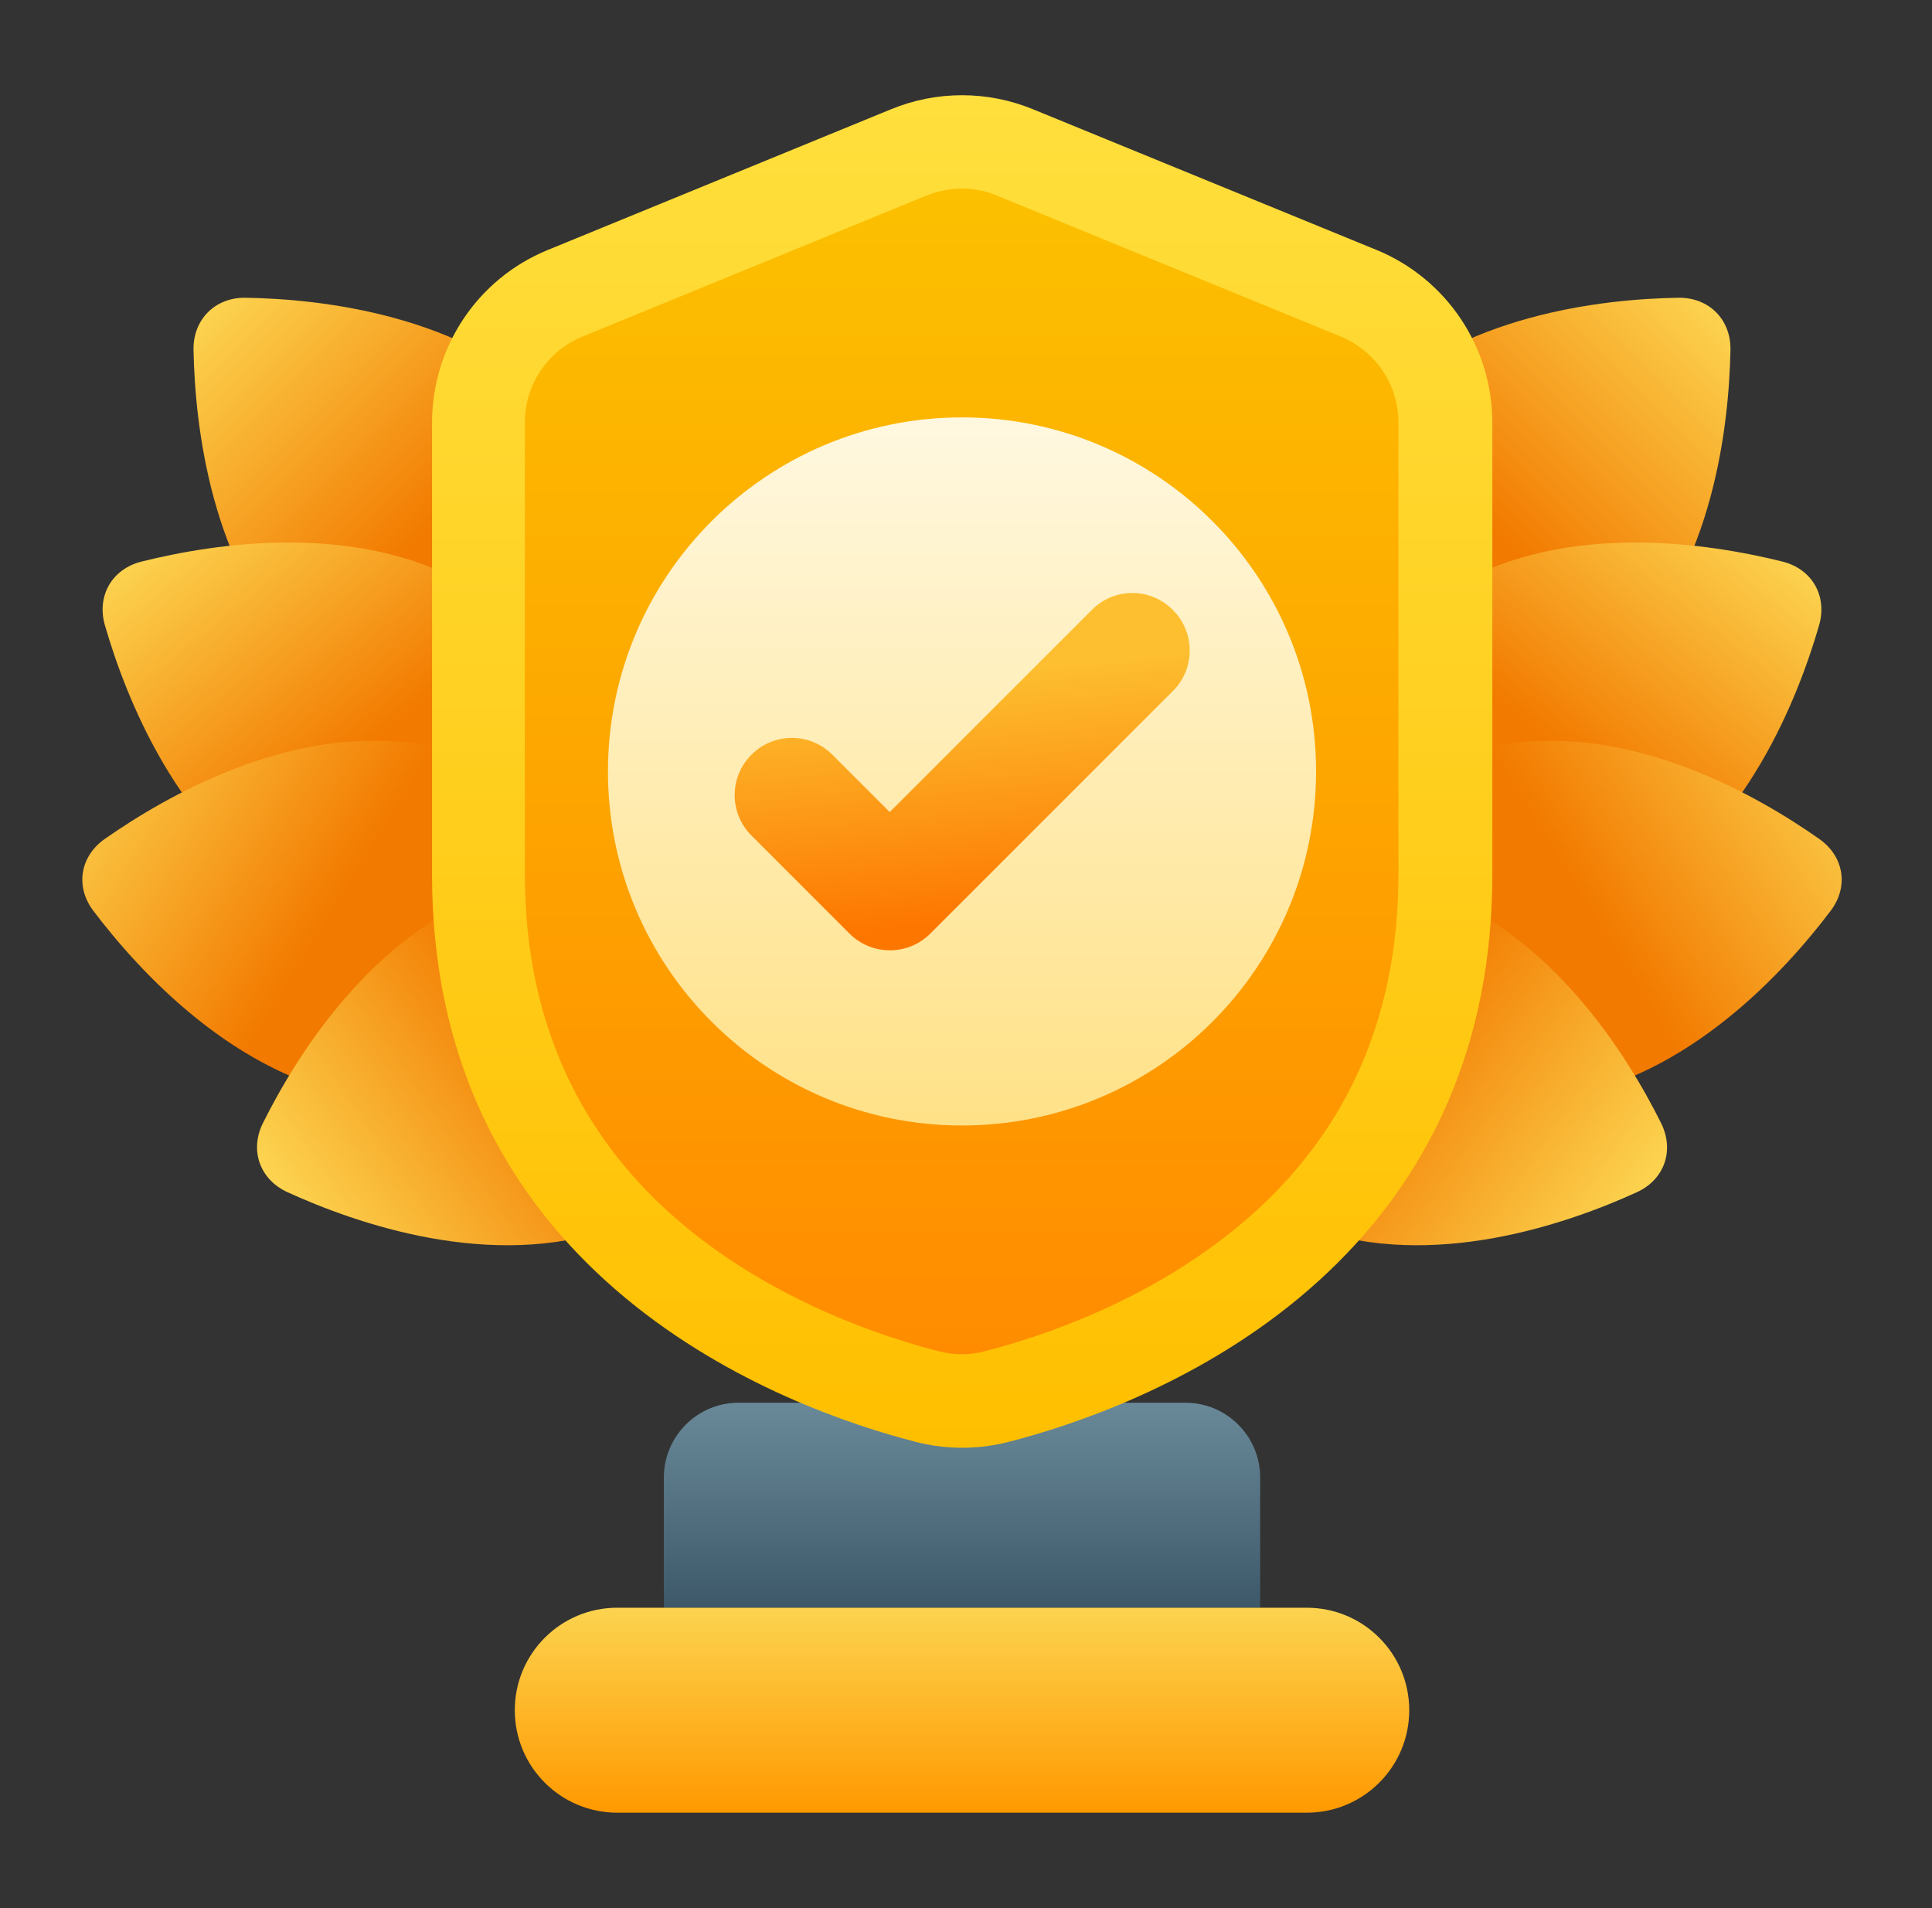 <svg xmlns="http://www.w3.org/2000/svg" width="81" height="80" viewBox="0 0 81 80" fill="none"><rect x="0" y="0" width="81" height="80" fill="#333333" stroke="none"/><path d="M30.958 58.812H49.708C51.427 58.812 52.833 60.219 52.833 61.938V67.406H27.833V61.938C27.833 60.219 29.239 58.812 30.958 58.812Z" fill="url(#paint0_linear_116_2720)"></path><path d="M25.88 67.406H54.786C57.161 67.406 59.083 69.328 59.083 71.703C59.083 74.078 57.161 76 54.786 76H25.88C23.505 76 21.583 74.078 21.583 71.703C21.583 69.328 23.505 67.406 25.88 67.406Z" fill="url(#paint1_linear_116_2720)"></path><path d="M57.395 17.016C61.223 13.188 67.207 12.531 70.379 12.484C71.645 12.469 72.567 13.391 72.551 14.656C72.489 17.812 71.848 23.797 68.02 27.641C64.192 31.484 58.207 32.125 55.035 32.172C53.77 32.188 52.848 31.266 52.864 30C52.926 26.844 53.567 20.844 57.395 17.016Z" fill="url(#paint2_linear_116_2720)"></path><path d="M61.02 24.547C65.723 21.844 71.661 22.781 74.739 23.547C75.973 23.859 76.614 24.984 76.27 26.203C75.395 29.234 73.207 34.844 68.504 37.547C63.801 40.25 57.864 39.312 54.786 38.547C53.551 38.234 52.911 37.109 53.254 35.891C54.129 32.859 56.333 27.25 61.02 24.547Z" fill="url(#paint3_linear_116_2720)"></path><path d="M63.114 31.203C68.473 30.359 73.692 33.359 76.27 35.172C77.317 35.906 77.52 37.187 76.739 38.203C74.833 40.719 70.786 45.172 65.426 46.016C60.067 46.859 54.848 43.859 52.27 42.047C51.223 41.312 51.02 40.031 51.801 39.016C53.708 36.5 57.755 32.047 63.114 31.203Z" fill="url(#paint4_linear_116_2720)"></path><path d="M59.957 37.344C65.067 39.156 68.239 44.266 69.645 47.094C70.207 48.234 69.785 49.453 68.629 49.984C65.754 51.297 60.067 53.297 54.957 51.484C49.848 49.672 46.676 44.547 45.27 41.734C44.707 40.594 45.129 39.359 46.285 38.844C49.16 37.516 54.848 35.531 59.957 37.344Z" fill="url(#paint5_linear_116_2720)"></path><path d="M23.27 17.016C19.442 13.188 13.457 12.531 10.285 12.484C9.02 12.469 8.098 13.391 8.113 14.656C8.176 17.812 8.817 23.797 12.645 27.641C16.473 31.484 22.457 32.125 25.629 32.172C26.895 32.188 27.817 31.266 27.801 30C27.738 26.844 27.098 20.844 23.27 17.016Z" fill="url(#paint6_linear_116_2720)"></path><path d="M19.645 24.547C14.942 21.844 8.989 22.781 5.926 23.547C4.692 23.859 4.051 24.984 4.395 26.203C5.27 29.234 7.457 34.844 12.161 37.547C16.864 40.25 22.817 39.312 25.879 38.547C27.114 38.234 27.77 37.109 27.411 35.891C26.52 32.859 24.332 27.25 19.645 24.547Z" fill="url(#paint7_linear_116_2720)"></path><path d="M17.551 31.203C12.208 30.359 6.989 33.359 4.395 35.172C3.348 35.906 3.145 37.187 3.926 38.203C5.833 40.719 9.879 45.172 15.239 46.016C20.598 46.859 25.817 43.859 28.395 42.047C29.442 41.312 29.63 40.031 28.88 39.016C26.958 36.5 22.911 32.047 17.551 31.203Z" fill="url(#paint8_linear_116_2720)"></path><path d="M20.708 37.344C15.598 39.156 12.427 44.266 11.02 47.094C10.458 48.234 10.895 49.453 12.052 49.984C14.927 51.297 20.614 53.297 25.724 51.484C30.833 49.672 34.005 44.547 35.411 41.734C35.974 40.594 35.552 39.359 34.38 38.844C31.505 37.516 25.817 35.531 20.708 37.344Z" fill="url(#paint9_linear_116_2720)"></path><path d="M37.364 4.578L22.958 10.484C20.02 11.688 18.114 14.547 18.114 17.719V36.656C18.114 53.688 32.974 59.062 38.395 60.453C39.677 60.781 41.005 60.781 42.286 60.453C47.708 59.062 62.567 53.688 62.567 36.656V17.719C62.567 14.547 60.645 11.688 57.724 10.484L43.302 4.578C41.395 3.797 39.27 3.797 37.364 4.578Z" fill="url(#paint10_linear_116_2720)"></path><path d="M40.333 56.781C40.005 56.781 39.677 56.734 39.364 56.656C37.036 56.062 32.536 54.578 28.708 51.406C24.27 47.719 22.005 42.75 22.005 36.656V17.719C22.005 16.125 22.958 14.703 24.427 14.109L38.833 8.203C39.302 8.016 39.802 7.906 40.317 7.906C40.833 7.906 41.333 8 41.802 8.203L56.208 14.109C57.677 14.719 58.63 16.125 58.63 17.719V36.656C58.63 42.766 56.38 47.719 51.927 51.406C48.099 54.578 43.614 56.062 41.27 56.656C40.989 56.734 40.661 56.781 40.333 56.781Z" fill="url(#paint11_linear_116_2720)"></path><path d="M40.333 47.188C48.531 47.188 55.177 40.542 55.177 32.344C55.177 24.146 48.531 17.5 40.333 17.5C32.135 17.5 25.489 24.146 25.489 32.344C25.489 40.542 32.135 47.188 40.333 47.188Z" fill="url(#paint12_linear_116_2720)"></path><path d="M45.786 25.562L37.302 34.047L34.895 31.641C33.958 30.703 32.442 30.703 31.505 31.641C30.567 32.578 30.567 34.094 31.505 35.031L35.614 39.141C36.552 40.078 38.067 40.078 39.005 39.141L49.177 28.969C50.114 28.031 50.114 26.516 49.177 25.578C48.239 24.625 46.724 24.625 45.786 25.562Z" fill="url(#paint13_linear_116_2720)"></path><defs><linearGradient id="paint0_linear_116_2720" x1="40.333" y1="67.409" x2="40.333" y2="58.816" gradientUnits="userSpaceOnUse"><stop stop-color="#3D5969"></stop><stop offset="1" stop-color="#698999"></stop></linearGradient><linearGradient id="paint1_linear_116_2720" x1="40.333" y1="76.003" x2="40.333" y2="67.409" gradientUnits="userSpaceOnUse"><stop stop-color="#FF9900"></stop><stop offset="1" stop-color="#FCD34F"></stop></linearGradient><linearGradient id="paint2_linear_116_2720" x1="53.477" y1="31.508" x2="71.959" y2="13.026" gradientUnits="userSpaceOnUse"><stop offset="0.5" stop-color="#F27A00"></stop><stop offset="1" stop-color="#FCD34F"></stop></linearGradient><linearGradient id="paint3_linear_116_2720" x1="56.012" y1="39.623" x2="71.385" y2="20.415" gradientUnits="userSpaceOnUse"><stop offset="0.5" stop-color="#F27A00"></stop><stop offset="1" stop-color="#FCD34F"></stop></linearGradient><linearGradient id="paint4_linear_116_2720" x1="54.578" y1="43.033" x2="76.49" y2="29.522" gradientUnits="userSpaceOnUse"><stop offset="0.5" stop-color="#F27A00"></stop><stop offset="1" stop-color="#FCD34F"></stop></linearGradient><linearGradient id="paint5_linear_116_2720" x1="46.36" y1="37.835" x2="67.256" y2="52.249" gradientUnits="userSpaceOnUse"><stop offset="0.5" stop-color="#F27A00"></stop><stop offset="1" stop-color="#FCD34F"></stop></linearGradient><linearGradient id="paint6_linear_116_2720" x1="27.187" y1="31.507" x2="8.705" y2="13.025" gradientUnits="userSpaceOnUse"><stop offset="0.5" stop-color="#F27A00"></stop><stop offset="1" stop-color="#FCD34F"></stop></linearGradient><linearGradient id="paint7_linear_116_2720" x1="24.654" y1="39.62" x2="9.282" y2="20.413" gradientUnits="userSpaceOnUse"><stop offset="0.5" stop-color="#F27A00"></stop><stop offset="1" stop-color="#FCD34F"></stop></linearGradient><linearGradient id="paint8_linear_116_2720" x1="26.088" y1="43.031" x2="4.176" y2="29.521" gradientUnits="userSpaceOnUse"><stop offset="0.5" stop-color="#F27A00"></stop><stop offset="1" stop-color="#FCD34F"></stop></linearGradient><linearGradient id="paint9_linear_116_2720" x1="34.307" y1="37.834" x2="13.411" y2="52.248" gradientUnits="userSpaceOnUse"><stop offset="0.5" stop-color="#F27A00"></stop><stop offset="1" stop-color="#FCD34F"></stop></linearGradient><linearGradient id="paint10_linear_116_2720" x1="40.331" y1="60.691" x2="40.331" y2="3.996" gradientUnits="userSpaceOnUse"><stop stop-color="#FFBF00"></stop><stop offset="1" stop-color="#FFDF3D"></stop></linearGradient><linearGradient id="paint11_linear_116_2720" x1="40.333" y1="56.784" x2="40.333" y2="7.903" gradientUnits="userSpaceOnUse"><stop stop-color="#FF8C00"></stop><stop offset="1" stop-color="#FCC000"></stop></linearGradient><linearGradient id="paint12_linear_116_2720" x1="40.333" y1="47.188" x2="40.333" y2="17.5" gradientUnits="userSpaceOnUse"><stop stop-color="#FFE187"></stop><stop offset="1" stop-color="#FFF8E0"></stop></linearGradient><linearGradient id="paint13_linear_116_2720" x1="41.136" y1="38.576" x2="39.721" y2="23.941" gradientUnits="userSpaceOnUse"><stop stop-color="#FD7600"></stop><stop offset="0.71" stop-color="#FDBF30"></stop></linearGradient></defs></svg>
